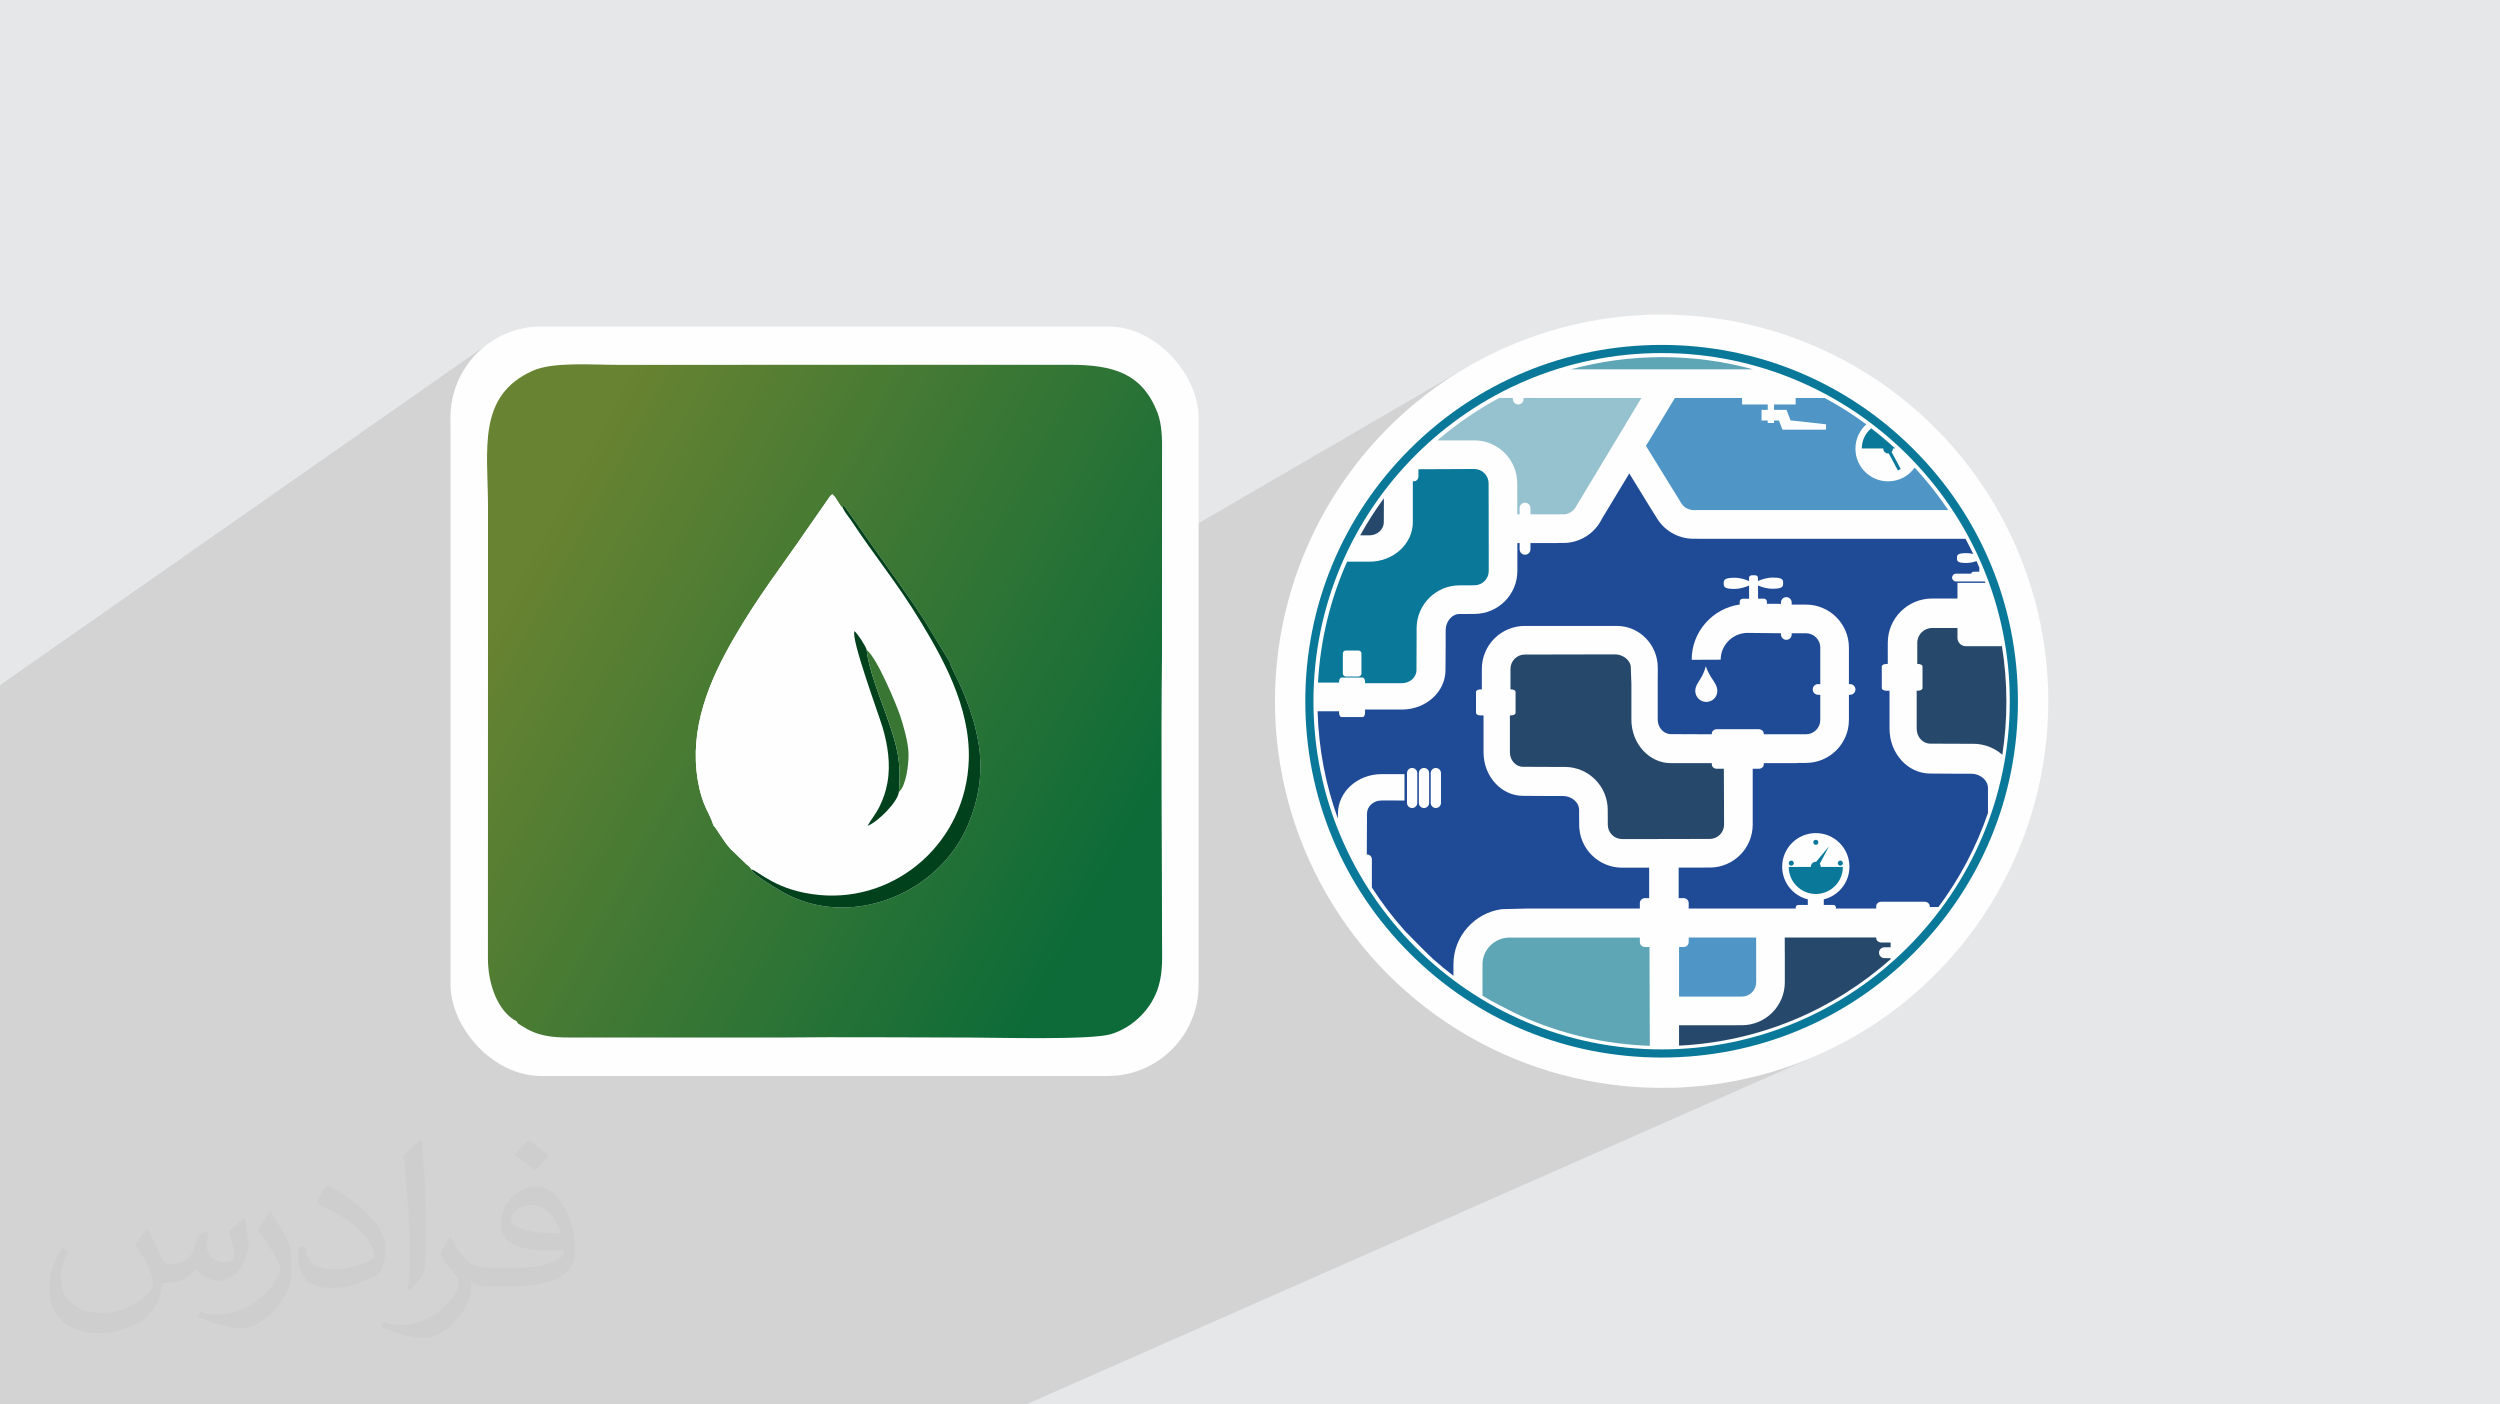 <?xml version="1.0" encoding="UTF-8"?>
<!DOCTYPE svg PUBLIC "-//W3C//DTD SVG 1.1//EN" "http://www.w3.org/Graphics/SVG/1.1/DTD/svg11.dtd">
<!-- Creator: CorelDRAW 2020 (64-Bit) -->
<svg xmlns="http://www.w3.org/2000/svg" xml:space="preserve" width="94.192mm" height="52.917mm" version="1.1" style="shape-rendering:geometricPrecision; text-rendering:geometricPrecision; image-rendering:optimizeQuality; fill-rule:evenodd; clip-rule:evenodd"
viewBox="0 0 9409.33 5286.14"
 xmlns:xlink="http://www.w3.org/1999/xlink"
 xmlns:xodm="http://www.corel.com/coreldraw/odm/2003">
 <defs>
  <style type="text/css">
   <![CDATA[
    .str0 {stroke:#0A7899;stroke-width:0.16;stroke-linecap:round;stroke-linejoin:round;stroke-miterlimit:4}
    .fil9 {fill:none;fill-rule:nonzero}
    .fil3 {fill:#FEFEFE}
    .fil13 {fill:#01411C}
    .fil14 {fill:#397634}
    .fil0 {fill:#E6E7E8}
    .fil12 {fill:#FEFEFE}
    .fil4 {fill:#0A7899;fill-rule:nonzero}
    .fil7 {fill:#1F4A96;fill-rule:nonzero}
    .fil10 {fill:#25486B;fill-rule:nonzero}
    .fil5 {fill:#4F96C7;fill-rule:nonzero}
    .fil8 {fill:#5EA5B5;fill-rule:nonzero}
    .fil6 {fill:#96C2CF;fill-rule:nonzero}
    .fil2 {fill:#373435;fill-opacity:0.031}
    .fil1 {fill:#2B2A29;fill-opacity:0.102}
    .fil11 {fill:url(#id0)}
   ]]>
  </style>
  <linearGradient id="id0" gradientUnits="userSpaceOnUse" x1="2022.04" y1="2042.18" x2="4221.12" y2="3237.8">
   <stop offset="0" style="stop-opacity:1; stop-color:#688331"/>
   <stop offset="1" style="stop-opacity:1; stop-color:#0C6B38"/>
  </linearGradient>
 </defs>
 <g id="Layer_x0020_1">
  <polygon class="fil0" points="-0,0 9409.33,0 9409.33,5286.14 -0,5286.14 "/>
  <polygon class="fil1" points="5593.88,1471.09 5096.36,1757.52 5130.93,1713.53 5176.67,1660.73 5224.85,1610.19 5275.39,1562.01 5328.19,1516.27 5383.18,1473.06 5440.23,1432.48 5499.28,1394.63 4373.54,2049.26 4373.59,1705.76 4373.73,1695.7 4373.8,1685.59 4373.79,1675.47 4373.66,1665.34 4373.4,1655.24 4372.99,1645.18 4372.4,1635.18 4371.62,1625.26 4370.62,1615.46 4369.4,1605.78 4367.91,1596.25 4366.15,1586.89 4364.08,1577.72 4361.69,1568.77 4358.98,1560.05 4355.89,1551.58 4350.32,1538.09 4344.43,1525.28 4338.26,1513.11 4331.77,1501.58 4325,1490.66 4317.92,1480.35 4310.53,1470.62 4302.84,1461.47 4294.84,1452.87 4286.55,1444.82 4277.94,1437.29 4269.03,1430.27 4259.81,1423.73 4250.28,1417.69 4240.45,1412.1 4230.3,1406.96 4219.84,1402.26 4209.07,1397.97 4197.99,1394.08 4186.6,1390.58 4174.89,1387.44 4162.87,1384.66 4150.52,1382.23 4137.88,1380.11 4124.9,1378.3 4111.61,1376.78 4098.01,1375.53 4084.08,1374.55 4069.85,1373.82 4055.28,1373.32 4040.39,1373.03 4025.18,1372.94 2324.09,1373.19 2305.95,1373.06 2286.71,1372.74 2266.57,1372.31 2245.71,1371.85 2224.32,1371.45 2202.58,1371.19 2180.66,1371.16 2158.77,1371.43 2137.09,1372.09 2115.79,1373.23 2095.06,1374.93 2075.1,1377.27 2056.08,1380.35 2038.2,1384.22 2021.63,1389.01 2006.55,1394.76 1987.28,1403.9 1969.46,1413.68 1953.04,1424.09 1695.76,1601.13 1695.76,1570.6 1696.21,1553.08 1697.54,1535.78 1699.71,1518.72 1702.73,1501.93 1706.57,1485.43 1711.19,1469.24 1716.59,1453.37 1722.73,1437.87 1729.6,1422.73 1737.18,1408.01 1745.43,1393.69 1754.34,1379.82 1763.9,1366.41 1774.07,1353.49 1784.84,1341.07 1796.16,1329.18 1808.06,1317.84 1820.48,1307.07 1833.39,1296.91 1846.81,1287.36 -0,2578.6 -0,2768 -0,2774.7 -0,2947.98 -0,3823.04 -0,3823.34 -0,3825.03 -0,3828.5 -0,3880.97 -0,3881.91 -0,3882.57 -0,3882.62 -0,3885.05 -0,3888.61 -0,3950.06 -0,4059.59 -0,4089.7 -0,4300.45 -0,4383.2 -0,4387.19 -0,4481.54 -0,4635.89 -0,4648.41 -0,4656.86 -0,4657.96 -0,4767.33 -0,4788.37 -0,4840.06 -0,4846.07 -0,4857.61 -0,4870.78 -0,4889.33 -0,4900.09 -0,4913.06 -0,4940.65 -0,4941.48 -0,5023.8 -0,5158.77 -0,5213.84 -0,5286.14 74.33,5286.14 446.58,5286.14 565.87,5286.14 633.06,5286.14 745.96,5286.14 776.29,5286.14 789.42,5286.14 800.8,5286.14 813.33,5286.14 849.03,5286.14 870.31,5286.14 884.74,5286.14 891.92,5286.14 927.77,5286.14 937.71,5286.14 941.39,5286.14 963.63,5286.14 970.62,5286.14 973.64,5286.14 977.3,5286.14 1009.58,5286.14 1013.23,5286.14 1101.13,5286.14 1200.78,5286.14 1237.66,5286.14 1289.97,5286.14 1290.33,5286.14 1323.03,5286.14 1401.64,5286.14 1454.84,5286.14 1511.08,5286.14 1511.44,5286.14 1545.84,5286.14 1731.64,5286.14 1767.62,5286.14 1816.72,5286.14 1945.9,5286.14 1986.37,5286.14 2025.49,5286.14 2029.41,5286.14 2042.89,5286.14 2043.91,5286.14 2044.26,5286.14 2118.59,5286.14 2120.13,5286.14 2133.75,5286.14 2141.03,5286.14 2141.1,5286.14 2146.31,5286.14 2208.94,5286.14 2215.94,5286.14 2225.86,5286.14 2229.54,5286.14 2245.68,5286.14 2264.66,5286.14 2296.96,5286.14 2361.22,5286.14 2362.95,5286.14 2387.09,5286.14 2397.43,5286.14 2420.67,5286.14 2422.42,5286.14 2434.13,5286.14 2445.53,5286.14 2446.67,5286.14 2455.65,5286.14 2457.09,5286.14 2457.22,5286.14 2486.6,5286.14 2502.18,5286.14 2505.59,5286.14 2506.85,5286.14 2524,5286.14 2531.01,5286.14 2536.2,5286.14 2550.96,5286.14 2553.29,5286.14 2554.51,5286.14 2562.6,5286.14 2571.92,5286.14 2573.67,5286.14 2598.06,5286.14 2608.71,5286.14 2611.51,5286.14 2614.46,5286.14 2619.87,5286.14 2622.89,5286.14 2644.69,5286.14 2659.47,5286.14 2662.98,5286.14 2714.05,5286.14 2729.27,5286.14 2735.05,5286.14 2737.04,5286.14 2747.32,5286.14 2753.07,5286.14 2766.8,5286.14 2779.16,5286.14 2783.83,5286.14 2824.74,5286.14 2915.17,5286.14 2971.26,5286.14 2989.29,5286.14 3004.9,5286.14 3134.46,5286.14 3189.44,5286.14 3189.65,5286.14 3199.34,5286.14 3204.17,5286.14 3208.19,5286.14 3241.41,5286.14 3255.45,5286.14 3284.88,5286.14 3294.73,5286.14 3306.23,5286.14 3318.19,5286.14 3319.16,5286.14 3374.49,5286.14 3375.68,5286.14 3376.18,5286.14 3393.99,5286.14 3394.3,5286.14 3401.57,5286.14 3424.03,5286.14 3432.61,5286.14 3525.62,5286.14 3550.35,5286.14 3617.53,5286.14 3861.56,5286.14 6820.34,3980.13 6754.25,4006.18 6686.63,4029.07 6617.58,4048.68 6547.17,4064.92 6475.51,4077.72 6402.68,4086.98 6328.78,4092.59 6287.76,4093.63 6797.34,3866.06 6826.98,3852.48 6856.3,3838.16 6885.27,3823.12 6913.89,3807.35 6942.15,3790.86 6970.03,3773.67 6997.52,3755.76 7024.61,3737.15 7051.3,3717.83 7077.57,3697.82 7103.4,3677.12 7128.79,3655.74 7153.73,3633.67 7178.19,3610.94 7202.19,3587.52 7225.6,3563.53 7248.34,3539.06 7270.4,3514.13 7291.79,3488.74 7312.49,3462.9 7332.5,3436.64 7351.82,3409.96 7370.43,3382.86 7388.34,3355.36 7405.53,3327.48 7422.03,3299.22 7437.79,3270.6 7452.83,3241.63 7467.15,3212.32 7480.74,3182.68 7493.58,3152.72 7505.68,3122.45 7517.04,3091.88 7527.65,3061.02 7537.5,3029.9 7546.59,2998.52 7554.91,2966.88 7562.46,2935 7569.23,2902.9 7575.23,2870.58 7580.44,2838.06 7584.87,2805.33 7588.5,2772.43 7591.33,2739.36 7593.36,2706.12 7594.58,2672.74 7594.99,2639.22 7594.58,2605.71 7593.36,2572.32 7591.33,2539.09 7588.5,2506.01 7584.87,2473.11 7580.44,2440.39 7575.23,2407.86 7569.23,2375.54 7562.46,2343.44 7554.91,2311.57 7546.59,2279.93 7537.5,2248.54 7527.65,2217.41 7517.04,2186.57 7505.68,2156 7493.58,2125.73 7480.74,2095.77 7467.15,2066.12 7452.83,2036.81 7437.79,2007.83 7422.03,1979.22 7405.53,1950.96 7388.34,1923.08 7370.43,1895.59 7351.82,1868.5 7332.5,1841.81 7312.49,1815.54 7291.79,1789.71 7270.4,1764.33 7248.34,1739.39 7225.6,1714.93 7202.19,1690.93 7178.19,1667.52 7153.73,1644.78 7128.79,1622.71 7103.4,1601.33 7077.57,1580.63 7051.3,1560.62 7024.61,1541.3 6997.52,1522.69 6970.03,1504.78 6942.15,1487.58 6913.89,1471.09 6885.27,1455.33 6856.3,1440.29 6826.98,1425.96 6797.34,1412.38 6767.37,1399.54 6737.1,1387.43 6706.53,1376.07 6675.69,1365.47 6644.56,1355.62 6613.17,1346.53 6581.54,1338.21 6549.67,1330.66 6517.56,1323.88 6485.24,1317.88 6452.72,1312.67 6420,1308.24 6387.1,1304.62 6354.03,1301.78 6320.8,1299.75 6287.42,1298.53 6253.91,1298.12 6220.38,1298.53 6187.01,1299.75 6153.77,1301.78 6120.7,1304.62 6087.79,1308.24 6055.06,1312.67 6022.54,1317.88 5990.21,1323.88 5958.12,1330.66 5926.23,1338.21 5894.59,1346.53 5863.2,1355.62 5832.08,1365.47 5801.23,1376.07 5770.66,1387.43 5740.39,1399.54 5710.42,1412.38 5680.79,1425.96 5651.47,1440.29 5622.5,1455.33 "/>
  <path class="fil2" d="M555.19 4627.61c17.96,27.22 29.61,53.38 40.98,82.46 8.45,16.92 12.94,48.11 52.6,48.11 11.62,0 28.29,-3.43 43.08,-11.62 16.64,-8.73 29.33,-21.95 35.95,-42.02l15.85 -53.38 38.59 -19.03 2.64 2.64c-5.27,20.1 -6.59,39.38 -6.59,54.45 0,44.65 38.59,61.59 69.25,61.59 17.96,0 34.1,-8.73 34.1,-25.12 0,-21.14 -8.98,-57.09 -20.63,-89.34 17.96,-17.96 35.95,-35.95 56.56,-50.5l3.17 1.6c8.98,38.06 14.01,75.59 14.01,100.7 0,24.58 -10.84,51.82 -19.82,69.53 -18.5,34.88 -51.28,62.64 -90.92,62.64 -30.12,0 -63.68,-15.07 -86.7,-43.08l-1.32 0c-21.67,26.97 -55.24,51.28 -108.91,51.28l-16.64 0c-2.64,35.42 -10.3,60.52 -21.95,82.99 -31.97,62.36 -126.87,106.52 -216.2,106.52 -124.23,0 -186.6,-71.63 -186.6,-167.04 0,-58.94 19.28,-113.65 48.9,-152.49l24.3 10.05c-18.5,35.42 -30.93,68.71 -30.93,101.49 0,89.34 72.69,131.89 156.48,131.89 77.72,0 173.91,-49.43 191.37,-106.77 -6.59,-62.64 -30.12,-91.97 -66.07,-149.06 10.84,-19.03 24.84,-38.06 42.3,-58.41l3.17 0 0 0 0 0 -0.02 -0.09zm1432.81 -336.2c26.16,16.39 51.82,35.67 76.91,57.88 -14.01,19.82 -31.47,37.81 -53.13,53.66 -25.12,-20.35 -50.22,-37.81 -75.87,-56.3 17.43,-19.56 34.63,-38.31 52.07,-55.24l0 0 0 0 0 0 0 0 0 0 0.03 0zm13.48 244.22c-42.3,0 -76.91,27.76 -76.91,48.36 0,44.15 84.57,57.88 185.81,57.34 -12.69,-51.82 -57.09,-105.73 -108.91,-105.73l0.01 0.03zm-94.9 236.3c54.98,0 103.09,-1.6 139.8,-10.84 40.98,-10.3 75.59,-30.93 75.59,-45.19 0,-3.71 0,-8.19 -1.32,-11.9 -22.99,2.11 -49.43,2.11 -72.41,2.11 -74.52,0 -131.61,-16.92 -154.09,-58.69 -5.55,-11.62 -9.51,-24.58 -9.51,-39.38 0,-40.45 17.43,-79.83 48.11,-107.05 25.62,-22.46 53.91,-36.46 82.71,-36.46 52.07,0 93.55,41.77 122.63,107.59 15.85,35.95 26.69,77.44 26.69,129.78 0,34.88 -9.51,64.22 -31.19,85.89 -40.45,39.13 -114.97,53.91 -229.15,53.91l-51.82 0 0 0 -13.48 0c-28.29,0 -48.64,-5.02 -64.75,-17.43l-2.64 0c0.79,6.59 1.32,12.94 1.32,19.03 0,25.62 -8.45,58.41 -25.62,84.57 -50.75,75.33 -105.73,108.09 -153.31,108.09 -48.11,0 -107.05,-18.5 -160.18,-42.56l9.51 -18.5c17.18,7.13 40.98,11.9 73.73,11.9 85.89,0 198.75,-82.46 212.76,-163.08 -3.17,-6.59 -8.98,-15.32 -17.18,-24.58 -25.12,-29.87 -40.98,-54.7 -55.77,-80.87 12.69,-25.12 24.3,-45.19 35.14,-63.43l4.5 -0.53c36.74,74.8 70.03,117.61 144.3,117.61l11.62 0 0 0 53.91 0 0 0 0 0 0 0 0 0 0 0 0.09 0.01zm-372.15 79.04c6.34,-34.35 6.87,-72.94 6.87,-108.91l0 -53.38c0,-99.65 -12.69,-244.47 -22.99,-338.84 17.96,-19.28 43.08,-42.02 62.9,-57.34l5.81 1.6c13.48,118.68 16.64,256.12 16.64,383.24 0,33.32 -1.32,65.82 -4.5,89.6 -1.85,30.12 -19.28,52.85 -56.56,87.74l-8.19 -3.71zm-382.98 -157.27c1.85,46.79 24.84,83.53 105.2,83.53 49.96,0 92.23,-12.94 139.02,-35.14 8.45,-3.71 12.94,-8.73 12.94,-12.94 0,-29.33 -22.46,-68.18 -60.26,-103.6 -36.74,-33.32 -85.38,-62.64 -130.82,-82.21 -15.6,-6.59 -20.63,-13.48 -20.63,-20.1 0,-13.48 17.96,-41.77 32.79,-62.12l5.02 -0.53c52.07,27.22 110.22,67.67 153.31,112.58 39.13,41.49 63.43,83.53 63.43,129.25 0,33.82 -10.3,65.54 -26.97,95.15 -57.09,28.8 -117.89,50.75 -178.14,50.75 -73.2,0 -123.16,-34.35 -123.16,-114.97 0,-8.73 0,-22.2 3.17,-39.66l25.12 0 0 0 0 0 0 0 0 0 0 0 -0.02 0zm-132.43 -132.96l45.47 73.48c16.64,27.22 32.25,56.84 32.25,103.6l0 59.73c0,48.36 -30.93,100.18 -80.87,151.45 -39.13,34.63 -73.73,49.43 -105.73,49.43 -47.57,0 -102.02,-14.79 -164.93,-41.77l7.13 -18.5c19.82,5.27 42.81,9.77 71.1,9.77 90.41,-0.53 182.89,-66.6 225.18,-147.22 5.02,-9.26 6.87,-17.96 6.87,-24.05 0,-9.26 -5.02,-19.56 -8.98,-28.8 -22.99,-43.33 -48.64,-82.99 -76.91,-119.73 14.79,-23.27 29.61,-45.72 45.72,-67.93l3.71 0.53 0 0 0 0 0 0 0 0 0 0 -0.02 0.01z"/>
  <g id="_2337783267376">
   <g>
    <circle class="fil3" cx="6253.89" cy="2639.22" r="1455.27"/>
    <g>
     <path class="fil4" d="M5054.15 2459.49c0,-6.15 5,-11.12 11.12,-11.12l47.77 0c6.17,0 11.12,4.96 11.12,11.12l0 75.57c0,6.14 -4.94,11.12 -11.12,11.12l-47.77 0c-6.11,0 -11.12,-4.97 -11.12,-11.12l0 -75.57zm-14.22 109.68l0 -2.92c0,-8.99 4.26,-16.18 9.41,-16.18l79.03 0c5.12,0 9.38,7.19 9.38,16.18l0 5.09 138.87 0c30.14,0 54.65,-22.14 54.65,-49.57l0.44 -110.32 0.03 0 0 -46.7c0,-89.11 72.45,-161.64 161.61,-161.64l55.96 -0.22c29.75,0 53.93,-24.22 53.93,-53.88l0 -80.42 -0.52 -249.54c0,-29.66 -24.19,-53.88 -53.86,-53.88l-210.26 0.94 0 26.45c0,10.35 -7.23,18.82 -16.17,18.82l-4.92 0 0 153.95c0,82.12 -73.49,148.75 -163.94,148.75l-83.55 0c-62.42,140.31 -100.68,293.7 -109.46,454.95 0.7,0.05 1.37,0.13 2.04,0.13l77.33 0z"/>
     <path class="fil5" d="M6653.34 1542.52l0 -20.29 -96.66 0 0 -24.21 -252.92 0 -108.83 180.13 103.97 168.69 0.06 -0.06 29.32 47.73c12.08,19.68 33.92,27.43 55.86,25.13 0.42,0.27 0.89,0.44 1.31,0.69l0 -0.69 947.19 0c-37.92,-56.54 -80.2,-109.9 -126.28,-159.67 -22.29,31.2 -58.76,51.66 -100.06,51.66 -67.86,0 -122.94,-55.05 -122.94,-122.98 0,-36.4 15.88,-69.05 41.03,-91.52 -49.54,-36.6 -101.79,-69.78 -156.4,-99.11l-109.65 0 0 24.21 -81.45 0 0 20.29 47.18 0 15.01 39.65 133.68 14.9 0 20.11 -163.94 0 -13.42 -34.52 -18.52 0 0 9.51 -23.57 0 0 -9.51 -23.23 0 0 -40.14 23.23 0z"/>
     <path class="fil6" d="M5710.48 1819.05l0.18 116.79 8.78 0 0 -23.43c0,-11.27 9.17,-20.38 20.42,-20.38 11.24,0 20.37,9.11 20.37,20.38l0 23.43 123.84 0c18.93,0 34.35,-9.81 44.58,-24.21l6.04 -10.01c0.02,-0.08 0.07,-0.15 0.12,-0.19l242.88 -403.41 -382.05 0 0 -0.15 -61.39 -0.15 0 4.44c0,11.07 -8.99,20.08 -20.11,20.08 -11.09,0 -20.09,-9.01 -20.09,-20.08l0 -4.44 -51.46 0c-83.42,44.78 -161.38,98.47 -232.6,159.72l138.86 0c89.11,0 161.61,72.44 161.61,161.61z"/>
     <path class="fil7" d="M6400.86 2553.37c14.25,-22.72 19.23,-45.95 19.23,-45.95 0,0 7.55,22.99 21.51,43.63 11.72,17.27 21.64,32.25 21.99,48.44 0.47,22.84 -17.67,41.84 -40.65,42.36 -22.92,0.49 -41.89,-17.73 -42.37,-40.62 -0.43,-16.57 9.32,-30.31 20.29,-47.86zm-977.38 468.45c0,10.7 -8.65,19.33 -19.32,19.33 -10.7,0 -19.34,-8.63 -19.34,-19.33l0 -112.06c0,-10.7 8.64,-19.36 19.34,-19.36 10.67,0 19.32,8.66 19.32,19.36l0 112.06zm-44.63 0c0,10.7 -8.67,19.33 -19.34,19.33 -10.67,0 -19.32,-8.63 -19.32,-19.33l0 -112.06c0,-10.7 8.65,-19.36 19.32,-19.36 10.67,0 19.34,8.66 19.34,19.36l0 112.06zm-44.62 0c0,10.7 -8.66,19.33 -19.36,19.33 -10.68,0 -19.3,-8.63 -19.3,-19.33l0 -112.06c0,-10.7 8.62,-19.36 19.3,-19.36 10.7,0 19.36,8.66 19.36,19.36l0 112.06zm2147.94 -55.92c0,-30.61 -30.98,-53.71 -61.57,-53.71l-41.97 -0.22 0 0.22 -113.71 -0.77c-84.54,0 -153.21,-75.67 -153.21,-168.75l0 -143.07 -12.45 0c-9.25,0 -16.72,-4.36 -16.72,-9.7l0 -81.37c0,-5.27 7.47,-9.63 16.72,-9.63l5.82 0 0 -79.67c0,-91.82 74.7,-166.51 166.54,-166.51l95.76 0 0 -58.92c139.24,0 78.78,0 105.02,0 -0.64,-1.76 -1.33,-3.49 -1.99,-5.25l-108.45 0c-8.12,0 -14.76,-6.58 -14.76,-14.73 0,-8.11 6.64,-14.7 14.76,-14.7l56.86 0c1.11,-4.19 4.78,-7.33 9.32,-7.33l21.58 -0.12 -0.05 -15.5c-3.46,-8.2 -7.03,-16.27 -10.65,-24.39 -10.65,3.82 -24,7.13 -38.53,7.13 -34.85,0.15 -35.02,-8.02 -35.02,-18.32 -0.06,-10.25 0.01,-18.77 34.87,-18.87 9.36,-0.05 18.26,1.29 26.25,3.22 -9.17,-19.27 -18.78,-38.31 -28.86,-57.06l-1012.28 0 0 -0.46c-58.09,3.98 -116.44,-23.5 -148.99,-76.5l-11.02 -17.98 -0.27 0.08 -12.44 -20.21 -0.05 0.02 -80.43 -130.9 -102.7 169.98c-26.1,54.13 -81.39,91.67 -145.49,91.67l-21.09 0 -0.08 0.3 -23.75 0 0 0.05 -78.93 0 0 23.43c0,11.27 -9.13,20.41 -20.37,20.41 -11.25,0 -20.42,-9.14 -20.42,-20.41l0 -23.43 -8.49 0 0 105.1c0,89.1 -72.47,161.6 -161.63,161.6l-21.12 0 -0.05 0.27 -34.79 0c-29.67,0 -52.16,30.07 -52.16,59.78l-0.2 40.8 0.2 0 -0.69 110.32c0,82.1 -73.49,148.74 -163.89,148.74l-138.87 0 0 12.14c0,8.94 -4.26,16.24 -9.38,16.24l-79.03 0c-5.15,0 -9.41,-7.3 -9.41,-16.24l0 -5.69 -77.33 0c-1.17,0 -2.33,-0.11 -3.5,-0.11 3.89,141.88 30.61,278.05 76.57,405l0 -19.47c0,-82.11 73.49,-148.75 163.94,-148.75l86.5 0 0 99.23c-85.81,-0.04 -86.5,-0.04 -86.5,-0.04 -30.19,0 -54.65,22.18 -54.65,49.57l-0.67 153.95 2.85 0c8.99,0 16.24,8.48 16.24,18.85l0 105.05c37.04,57.67 78.57,112.18 124.04,163.11 0,0 76.76,78.95 105.57,105.47 24.93,22.23 50.75,43.51 77.36,63.79l0.05 -42.4c-0.45,-105.72 78.9,-193.8 180.92,-208.3l102.47 -2.58 59.65 0.04 358.49 0 0 -20.2c0,-10.45 8.47,-18.88 18.87,-18.88l16.13 0 0 -114.57 -101.72 0c-89.15,0 -161.63,-72.43 -161.63,-161.61l0 -21.13 -0.24 -0.1 0 -34.72c0,-29.71 -30.09,-52.17 -59.79,-52.17l-40.79 -0.22 0 0.22 -110.34 -0.69c-82.08,0 -148.79,-73.52 -148.79,-163.94l0 -138.85 -12.07 0c-8.94,0 -16.24,-4.25 -16.24,-9.41l0 -79.04c0,-5.1 7.3,-9.36 16.24,-9.36l5.7 0 0 -77.29c0,-89.17 72.47,-161.63 161.65,-161.63l347.04 0.12c85.35,0 153.48,71.5 153.48,156.93l0 28.44c0,0.11 -0.1,0.28 -0.17,0.41l0 166.69c0,30.16 22.17,54.65 49.58,54.65l153.98 0.65 0 -2.88c0,-8.94 8.5,-16.19 18.8,-16.19l158.04 0c10.29,0 18.75,7.25 18.75,16.19l0 2.8 158.79 0c29.72,0 53.86,-24.11 53.86,-53.86l0 -94.77 -8.32 0c-11.12,0 -20.08,-9.01 -20.08,-20.1 0,-11.05 8.96,-20.09 20.08,-20.09l8.32 0 0 -137.57c0,-29.66 -24.17,-53.82 -53.86,-53.82l-53.8 0 0 4.65c0,11.1 -9.04,20.07 -20.14,20.07 -11.13,0 -20.09,-8.97 -20.09,-20.07l0 -4.65 -126.06 -1.37c-55.25,0.15 -101.06,45.63 -100.9,100.86l-109.1 0.44c-0.5,-105.64 78.8,-193.65 180.7,-208.06l-0.06 -10.5c-0.05,-6.14 4.95,-11.19 11.18,-11.19l24.28 -0.15 -0.22 -49.77c-12.95,5.88 -32.89,12.78 -55.3,12.87 -39.37,0.2 -40.07,-9.11 -40.07,-20.7 -0.04,-11.62 0.55,-21.2 39.88,-21.37 22.36,-0.03 42.4,6.66 55.49,12.53l-0.09 -12.41c-0.04,-5.22 4.99,-9.41 11.21,-9.46l11.17 -0.09c6.26,0 11.26,4.21 11.29,9.4l0.06 12.41c13.02,-5.94 32.96,-12.86 55.31,-12.95 39.37,-0.21 39.25,9.11 39.3,20.72 0,11.61 0.23,21.18 -39.12,21.37 -22.39,0 -42.35,-6.73 -55.42,-12.43l0.19 49.78 21.98 -0.1c6.23,0 11.29,4.94 11.29,11.17l0 8.24 53.01 0.05 0 -5.16c0,-11.1 8.96,-20.14 20.09,-20.14 11.1,0 20.14,9.04 20.14,20.14l0 8.09 53.8 0c89.13,0 161.6,72.4 161.6,161.6l0 137.57 4.45 0c11.11,0 20.12,9.04 20.12,20.09 0,11.09 -9.01,20.1 -20.12,20.1l-4.45 0 0 94.77c0,89.13 -72.44,161.63 -161.6,161.63l-32.92 0 0 0.92 -125.88 0 0 4.94c0,8.95 -8.46,16.17 -18.75,16.17l-22.92 0 0 210.2c0,89.15 -72.46,161.66 -161.6,161.66l-117.07 0.17 0 114.87 18.92 0c10.41,0 18.84,8.43 18.84,18.88l0 20.18 403.06 -0.02c-0.27,-0.97 -0.54,-1.92 -0.54,-2.98 0,-5.74 4.28,-10.41 9.53,-10.41l36.25 0 0 -21.07c-55.35,-13.49 -96.48,-63.26 -96.48,-122.8 0,-69.88 56.65,-126.54 126.55,-126.54 69.94,0 126.58,56.66 126.58,126.54 0,59.54 -41.15,109.32 -96.52,122.8l0 21.07 36.25 0c5.29,0 9.58,4.67 9.58,10.41 0,1.06 -0.3,2.01 -0.57,2.98l151.98 0 0 -8.65c0,-9.29 8.71,-16.76 19.38,-16.76l162.82 0c10.69,0 19.35,7.47 19.35,16.76l0 2.88 32.85 0c79.26,-106.56 142.53,-225.67 186.29,-353.85l-0.03 -57.97 0 -35.83z"/>
     <path class="fil8" d="M5611.68 3766.31c0,0 71.61,38.34 113.14,57.65 148.78,66.82 312.46,106.26 484.65,112.17l-1.17 -371.92 -17.5 0c-10.4,0 -18.87,-8.44 -18.87,-18.86l0 -16.59 -370.09 0.15 -6.19 0 0 -0.03 -8.67 0 -106.33 -0.07c-54.21,0.16 -99.37,43.96 -100.96,97.78 -0.03,0.91 -0.04,93.75 -0.04,120.77 10.55,6.45 21.18,12.8 31.94,18.95l0.1 0z"/>
     <path class="fil9 str0" d="M4958.59 2640.85c0,-0.07 0,-0.14 0,-0.25l0 -0.24"/>
     <path class="fil8" d="M6255.02 1344.16c-118.53,0 -233.33,16.03 -342.41,45.79l684.88 0c-109.14,-29.76 -223.92,-45.79 -342.47,-45.79z"/>
     <path class="fil10" d="M5208.26 1965.33l0.37 -90.11c-32.62,44.52 -62.45,91.17 -89.28,139.73l34.22 0c30.19,0 54.68,-22.21 54.68,-49.63z"/>
     <path class="fil10" d="M7534.62 2431.65c-1.48,0.26 -2.97,0.48 -4.52,0.48l-131.28 0c-17.37,0 -31.44,-14.05 -31.44,-31.45l0 -36.98 -95.76 0c-30.64,0 -55.51,24.86 -55.51,55.52l0 79.67 3.08 0c9.2,0 16.62,4.36 16.62,9.63l0 81.37c0,5.34 -7.42,9.7 -16.62,9.7l-5.33 0 0 143.07c0,31.02 22.86,56.22 51.07,56.22l113.71 0.46 0 0.04 48.04 0c41.87,0 80.17,15.6 109.47,41.22 10.08,-65.18 15.34,-131.96 15.34,-200 0,-71.17 -5.82,-140.9 -16.86,-208.95z"/>
     <path class="fil5" d="M6609.85 3697.02l-0.14 -168.43 -253.87 0.09 0 16.67c0,10.42 -8.43,18.86 -18.84,18.86l-17.53 0 0 186.84 236.46 -0.13c29.77,0 53.92,-24.2 53.92,-53.9z"/>
     <path class="fil10" d="M7061.51 3530.61l0 -2.18 -344.19 0.15 0.1 60.81 0.15 0 0 107.63c0,89.16 -72.46,161.63 -161.64,161.63l-21.15 0 -0.03 0.28 -215.29 0 0 76.51c305.09,-14.9 582.38,-135.35 796.39,-325.54l0 -3.87 -23.41 0c-11.31,0 -20.37,-9.11 -20.37,-20.4 0,-11.25 9.06,-20.35 20.37,-20.35l23.41 0 0 -17.93 -34.96 0c-10.67,0 -19.38,-7.43 -19.38,-16.74z"/>
     <path class="fil10" d="M5889.45 2886.52c89.11,0 161.64,72.43 161.64,161.63l0.24 55.95c0,29.71 24.22,53.88 53.88,53.88l80.39 0 249.55 -0.52c29.7,0 53.85,-24.16 53.85,-53.88l-0.89 -210.2 -26.49 0c-10.3,0 -18.8,-7.22 -18.8,-16.17l0 -4.94 -153.98 0c-82.09,0 -148.73,-73.46 -148.73,-163.91l0 -134.42 -2.15 -61.12c0,-28.42 -30.56,-49.97 -58.99,-49.97l-340.05 0.69c-29.74,0 -53.88,24.12 -53.88,53.86l0 77.29 2.97 0c8.94,0 16.14,4.26 16.14,9.36l0 79.04c0,5.16 -7.2,9.41 -16.14,9.41l-5.17 0 0 138.85c0,30.17 22.17,54.65 49.6,54.65l110.34 0.45 0 0.06 46.68 0z"/>
     <path class="fil9 str0" d="M5934.82 1901.42c-0.05,0.04 -0.1,0.11 -0.12,0.19"/>
     <path class="fil4" d="M6834.21 3364.71c56.28,0 101.9,-45.61 101.9,-101.9l-83.31 0c0.03,-0.27 0.08,-0.49 0.08,-0.74 0,-4.17 -1.39,-7.97 -3.72,-11.05l34.86 -65.86 -48.49 58.39c-0.42,0 -0.87,-0.09 -1.33,-0.09 -10.31,0 -18.63,8.3 -18.63,18.61 0,0.25 0.05,0.47 0.05,0.74l-83.28 0c0,56.29 45.6,101.9 101.86,101.9z"/>
     <path class="fil4" d="M6843.76 3170.25c0,-5.26 -4.26,-9.56 -9.55,-9.56 -5.25,0 -9.54,4.3 -9.54,9.56 0,5.25 4.29,9.54 9.54,9.54 5.29,0 9.55,-4.29 9.55,-9.54z"/>
     <path class="fil4" d="M6751.43 3248.6c0,-5.24 -4.28,-9.5 -9.54,-9.5 -5.29,0 -9.54,4.26 -9.54,9.5 0,5.3 4.25,9.59 9.54,9.59 5.26,0 9.54,-4.29 9.54,-9.59z"/>
     <path class="fil4" d="M6936.11 3248.6c0,-5.24 -4.26,-9.5 -9.54,-9.5 -5.27,0 -9.59,4.26 -9.59,9.5 0,5.3 4.32,9.59 9.59,9.59 5.28,0 9.54,-4.29 9.54,-9.59z"/>
     <path class="fil4" d="M7088.3 1687.96c-0.02,0.22 -0.09,0.45 -0.09,0.69 0,10.01 8.09,18.12 18.11,18.12 0.83,0 1.62,-0.14 2.42,-0.24l34.48 64.31 10.56 -5.67 -34.4 -64.04c3.14,-3.22 5.06,-7.62 5.06,-12.48 0,-0.24 -0.05,-0.47 -0.08,-0.69l8.84 0c-31,-28.43 -61.12,-53.31 -90.34,-75.95 -21.69,18.15 -35.54,45.41 -35.54,75.95l80.98 0z"/>
     <path class="fil4" d="M6253.91 1328.83c-722.56,0 -1310.42,587.85 -1310.42,1310.39 0,722.55 587.87,1310.43 1310.42,1310.43 722.54,0 1310.37,-587.89 1310.37,-1310.43 0,-722.55 -587.84,-1310.39 -1310.37,-1310.39zm0 2651.48c-358.25,0 -695.02,-139.49 -948.31,-392.79 -253.31,-253.32 -392.82,-590.07 -392.82,-948.3 0,-358.24 139.51,-694.98 392.82,-948.29 253.29,-253.32 590.06,-392.81 948.31,-392.81 358.19,0 694.96,139.49 948.28,392.81 253.32,253.31 392.8,590.05 392.8,948.29 0,358.23 -139.48,694.98 -392.8,948.3 -253.32,253.3 -590.09,392.79 -948.28,392.79z"/>
    </g>
   </g>
   <g>
    <rect class="fil3" x="1695.76" y="1228.77" width="2815.53" height="2820.91" rx="341.83" ry="342.48"/>
    <g>
     <path class="fil11" d="M2685.36 3106.66c-16.06,-50.81 -42.96,-73.78 -58.98,-169.42 -32.75,-195.4 42.55,-373.91 135.46,-534.72 92.45,-160.01 177.99,-267.41 274.5,-408.64l82.15 -118.03c2.97,-4.32 0.98,-2.55 5.44,-7.51 6.95,-7.72 2.16,-3.58 9.36,-7.86 17.6,16.21 23.09,38.05 39.42,52.67 1.62,-13.53 -4.42,-3.5 4.09,-9.69l52.65 73.79c84.25,123.49 170.45,234.84 253.74,364.17l90.76 149.68c7.5,26.17 29.97,64.68 41.78,91.78 77.33,177.49 106.01,333.65 28.68,519.13 -107.05,256.74 -425.55,388.92 -673.06,268.78 -30.5,-14.8 -139.37,-78.22 -143.16,-98.67 -3.88,-5.47 -1.6,-3.59 -8.47,-10.56 -6.48,-6.58 -2.47,-2.31 -9.49,-8.06l-59.84 -57.48c-28.21,-30.17 -51.82,-75.9 -65.04,-89.37zm247.97 798.35c240.04,-2.75 481.81,0.02 722.05,0.09 92.76,0.02 450.45,10.1 526.13,-12.87 84.33,-25.59 155.28,-97.14 179.55,-181.87 16.13,-56.33 12.62,-106.81 12.6,-166.42 -0.09,-356.43 -4.48,-725.26 -0.17,-1078.81l0.1 -759.38c0.9,-53.51 -0.25,-109.74 -17.7,-154.18 -57.91,-147.42 -166.77,-178.67 -330.7,-178.64l-1701.09 0.25c-93.52,0 -241.49,-11.89 -317.54,21.58 -213.53,93.93 -169.78,301.79 -169.83,513.34l-0.3 1701.1c0.12,90.5 34.96,197.71 109.15,235.31 1.94,7.74 4.42,7.6 15.16,14.72 59.81,39.6 111.78,45.8 184.99,45.71l787.62 0.05z"/>
     <path class="fil12" d="M3262.04 2446.4c38.93,28.8 112.29,207.15 124.66,243.67 13.58,40.08 32.35,104.9 32.8,148.94 0.42,40.86 -9.79,120.49 -36.3,141.63 -4.48,39.69 -82.36,114.97 -117.8,127.56 12.74,-23.52 31.01,-43.87 45.53,-73.95 13.9,-28.76 22.69,-53.98 29,-88.08 12.96,-70.12 0.93,-144.39 -18.14,-208.49 -14.97,-50.34 -119.79,-333.41 -105.82,-362.23 11.87,8.85 43.98,58.88 46.07,70.96zm-576.68 660.26c13.23,13.47 36.83,59.2 65.04,89.37l59.84 57.48c7.02,5.75 3.01,1.48 9.49,8.06 6.87,6.97 4.6,5.08 8.47,10.56 28.35,6.93 94.52,81.87 257.61,96.55 290.64,26.16 549.98,-200.76 560.42,-507.66 6.92,-203.45 -102.97,-392.17 -185.24,-527.96 -82.37,-135.97 -173.45,-246.32 -253.57,-368.55 -10.69,-16.3 -26.16,-33.4 -34.71,-51.36 -16.33,-14.62 -21.82,-36.46 -39.42,-52.67 -7.2,4.29 -2.41,0.14 -9.36,7.86 -4.47,4.96 -2.48,3.2 -5.44,7.51l-82.15 118.03c-96.51,141.23 -182.05,248.63 -274.5,408.64 -92.91,160.81 -168.2,339.33 -135.46,534.72 16.02,95.64 42.92,118.62 58.98,169.42z"/>
     <path class="fil13" d="M3172.73 1913.15c8.55,17.96 24.02,35.05 34.71,51.36 80.12,122.23 171.19,232.59 253.57,368.55 82.26,135.79 192.16,324.51 185.24,527.96 -10.45,306.9 -269.79,533.82 -560.42,507.66 -163.09,-14.67 -229.26,-89.62 -257.61,-96.55 3.79,20.45 112.66,83.86 143.16,98.67 247.51,120.14 566.01,-12.04 673.06,-268.78 77.33,-185.48 48.65,-341.63 -28.68,-519.13 -11.81,-27.1 -34.27,-65.61 -41.78,-91.78l-90.76 -149.68c-83.29,-129.32 -169.49,-240.68 -253.74,-364.17l-52.65 -73.79c-8.5,6.19 -2.47,-3.84 -4.09,9.69z"/>
     <path class="fil13" d="M3383.2 2980.65c9.73,-116.4 -7.83,-175.23 -43.6,-278.3 -23.03,-66.34 -71.75,-185.02 -77.55,-255.94 -2.09,-12.08 -34.2,-62.11 -46.07,-70.96 -13.98,28.82 90.85,311.89 105.82,362.23 19.07,64.1 31.1,138.38 18.14,208.49 -6.31,34.09 -15.1,59.32 -29,88.08 -14.52,30.08 -32.8,50.44 -45.53,73.95 35.43,-12.59 113.32,-87.87 117.8,-127.56z"/>
     <path class="fil14" d="M3383.2 2980.65c26.51,-21.14 36.72,-100.77 36.3,-141.63 -0.45,-44.04 -19.22,-108.87 -32.8,-148.94 -12.37,-36.51 -85.73,-214.87 -124.66,-243.67 5.8,70.93 54.52,189.6 77.55,255.94 35.77,103.07 53.33,161.9 43.6,278.3z"/>
    </g>
   </g>
  </g>
 </g>
</svg>
